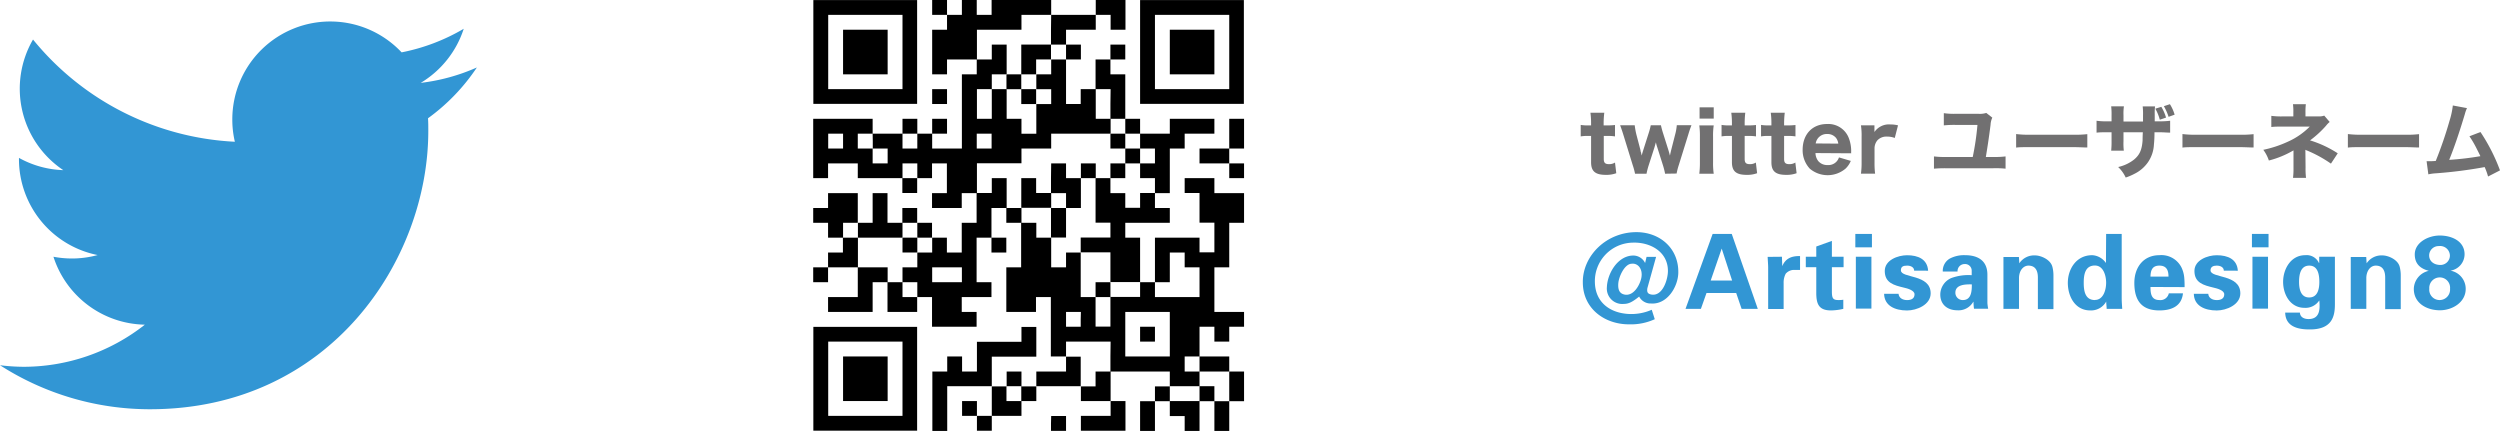 <svg id="レイヤー_1" data-name="レイヤー 1" xmlns="http://www.w3.org/2000/svg" viewBox="0 0 530 91.31"><defs><style>.cls-1{fill:#3296d4;}.cls-2{fill:#717071;}</style></defs><path class="cls-1" d="M31.8,99c38.15,0,59-31.61,59-59,0-.9,0-1.8-.06-2.69A42.11,42.11,0,0,0,101.1,26.54a41.14,41.14,0,0,1-11.91,3.27,20.83,20.83,0,0,0,9.12-11.47,41.74,41.74,0,0,1-13.17,5A20.76,20.76,0,0,0,49.25,37.56a20.48,20.48,0,0,0,.54,4.73A58.89,58.89,0,0,1,7,20.62a20.76,20.76,0,0,0,6.42,27.69,20.65,20.65,0,0,1-9.4-2.6V46A20.75,20.75,0,0,0,20.7,66.31a20.57,20.57,0,0,1-5.47.73,21,21,0,0,1-3.9-.37,20.75,20.75,0,0,0,19.38,14.4A41.57,41.57,0,0,1,5,90,42.47,42.47,0,0,1,0,89.67,58.75,58.75,0,0,0,31.8,99" transform="translate(0 -12.24)"/><path d="M172.43,23.26v11h22v-22h-22Zm18.9,0v7.88H175.58V15.39h15.75Zm0,0" transform="translate(0 -12.24)"/><path d="M178.73,23.26V28h9.45V18.54h-9.45Zm0,0" transform="translate(0 -12.24)"/><path d="M197.62,13.82v1.57h3.15v3.15h-3.15V28h3.15V24.84h6.3V28h-3.15V43.73h-6.3V40.58h3.15V37.43h-3.15v3.15h-3.15V37.43h-3.14v3.15H185V37.43h-12.6V50h3.15V46.88h6.3V50h9.45v3.15h3.14V50h3.15V46.88h3.15v6.3h-3.15v3.15h6.3V53.18h3.15v6.29h-3.15v6.3h-3.15V62.62h-3.15V59.47h-3.15V56.33h-3.14v3.14h-3.15V53.18H185v6.29h-3.15V53.18h-6.3v3.15h-3.15v3.14h3.15v3.15h3.15v3.15h-3.15v3.15h-3.15v3.15h3.15V68.92h6.3v6.3h-6.3v3.15H185v-6.3h3.15v6.3h6.29V75.22h3.15v6.29h9.45V78.37h-3.15V75.22h6.3V72.07h-3.15V62.62h3.15v3.15h3.15V62.62h-3.15V56.33h3.15v3.14h3.14v9.45h-3.14v9.45h6.29V75.22h3.15V87.81H226V91h-6.3v3.15h-3.15V91h-3.14v3.15h-3.15v-6.3h9.44v-6.3h-3.15v3.15h-9.44V91h-3.15V87.81h-3.15V91h-3.15v12.6h3.15V94.11h9.45v6.3h-3.15V97.26h-3.15v3.15h3.15v3.15h3.15v-3.15h6.29V97.26h3.15V94.11h9.45v3.15h6.3v3.15h-6.3v3.15h9.45v-6.3h-3.15V91H248v3.15h-3.15v3.15H241.7v6.3h3.15v-6.3H248v3.15h3.15v3.15h3.15v-6.3h3.15v6.3h3.15v-6.3h3.14V91H260.6V87.81h-6.3v-6.3h3.15v3.15h3.15V81.51h3.14V78.37h-6.29V68.92h3.15V59.47h3.14V53.18h-6.29V50h-6.3v3.15h3.15v6.29h3.15v6.3H254.3V62.62h-9.45v9.45H241.7V62.62h-3.14V59.47H248V56.33h-3.15V53.18H248V43.73h3.15V40.58h6.3V37.43H248v3.15h-6.3V37.43h-3.14V28h-3.15V24.84h3.15V21.69h-3.15v3.15h-3.15v6.3h-3.15v3.15H226V24.84h3.15V21.69H226V18.54h6.3V15.39h3.15v3.15h3.15v-6.3h-6.3v3.15h-9.45V12.24H210.22v3.15h-3.15V12.24h-3.15v3.15h-3.15V12.24h-3.15Zm25.19,4.72v3.15H226v3.15h-3.15V28h-3.15v3.15h3.15v3.15h-3.15v6.29h-3.15V37.43h-3.14V31.14h-3.15v6.29h-3.15V31.14h3.15V28h3.15v-6.3h-3.15v3.15h-3.15v-6.3h9.44V15.39h6.3Zm12.6,15.75v3.14h3.15v3.15h3.14v3.15h3.15v3.15H241.7V50h3.15v3.15H241.7v3.15h-3.14V53.18h-3.15V50h-3.15v9.44h3.15v3.15h-6.3v3.15h6.3v6.3h6.29v3.15h-6.29v6.29h-3.15V75.22h-3.15V65.77H226v3.15h-3.15v-6.3h-3.15V59.47h-3.15V56.33h-3.14V50h-3.15v3.15h-3.15v-6.3h9.44V43.73h6.3V40.58h12.6V37.43h-3.15V31.14h3.15Zm-56.68,7.87v1.57h-3.15V40.58h3.15Zm6.3,0v1.57h3.15v3.15H185V43.73h-3.15V40.58H185Zm9.44,0v1.57h-3.14V40.58h3.14Zm15.75,0v1.57h-3.15V40.58h3.15Zm-15.75,6.29V50h-3.14V46.88h3.14Zm-12.59,12.6v1.57h9.45V59.47h3.14v3.15h3.15v3.15h-3.15v3.15h-3.14v3.15h3.14v3.15h-3.14V72.07h-3.15V68.92h-6.3v-6.3h-3.15V59.47h3.15Zm69.27,6.3v1.57h3.15v6.3h-9.45V72.07H248v-6.3h3.15Zm-47.23,3.14v1.58h-6.3V68.92h6.3Zm25.19,9.45v1.57H226V78.37h3.15ZM248,83.09v4.72h-9.44V78.37H248Zm-12.59,4.72V91h-3.15v3.15h-3.15v-6.3H226V84.66h9.45Zm18.89,1.58V91h6.3v6.3h-3.15V94.11H254.3v3.15H248V94.11h6.3V91h-3.15V87.81h3.15Zm-37.79,6.29v1.58h-3.14V94.11h3.14Zm0,0" transform="translate(0 -12.24)"/><path d="M216.51,24.84V28h-3.14v3.15h3.14v3.15h3.15V31.14h-3.15V28h3.15V24.84h3.15V21.69h-6.3Zm0,0" transform="translate(0 -12.24)"/><path d="M235.41,42.16v1.57h3.15v3.15h-3.15V50h3.15V46.88h3.14V43.73h-3.14V40.58h-3.15Zm0,0" transform="translate(0 -12.24)"/><path d="M222.81,50v3.15h-3.15V50h-3.15v6.3h6.3v6.29H226V56.33h3.15V50h3.15V46.88h-3.15V50H226V46.88h-3.15ZM226,54.75v1.58h-3.15V53.18H226Zm0,0" transform="translate(0 -12.24)"/><path d="M232.26,73.64v1.58h3.15V72.07h-3.15Zm0,0" transform="translate(0 -12.24)"/><path d="M191.33,64.2v1.57h3.14V62.62h-3.14Zm0,0" transform="translate(0 -12.24)"/><path d="M241.7,83.09v1.57h3.15V81.51H241.7Zm0,0" transform="translate(0 -12.24)"/><path d="M241.7,23.26v11h22v-22h-22Zm18.9,0v7.88H244.85V15.39H260.6Zm0,0" transform="translate(0 -12.24)"/><path d="M248,23.26V28h9.45V18.54H248Zm0,0" transform="translate(0 -12.24)"/><path d="M197.62,32.71v1.58h3.15V31.14h-3.15Zm0,0" transform="translate(0 -12.24)"/><path d="M260.6,40.58v3.15h-6.3v3.15h6.3V50h3.14V46.88H260.6V43.73h3.14v-6.3H260.6Zm0,0" transform="translate(0 -12.24)"/><path d="M172.43,92.54v11h22v-22h-22Zm18.9,0v7.87H175.58V84.66h15.75Zm0,0" transform="translate(0 -12.24)"/><path d="M178.73,92.54v4.72h9.45V87.81h-9.45Zm0,0" transform="translate(0 -12.24)"/><path d="M222.81,102v1.58H226v-3.15h-3.15Zm0,0" transform="translate(0 -12.24)"/><path class="cls-2" d="M340.11,36.14a18.66,18.66,0,0,0-.14,2.24v.44h.68a12.07,12.07,0,0,0,1.73-.08v2.42a9,9,0,0,0-1.64-.1H340v4.88c0,.81.3,1.1,1.11,1.1a2.29,2.29,0,0,0,1.27-.34l.27,2.26a6,6,0,0,1-2.21.35c-2.24,0-3.13-.76-3.13-2.68V41.06h-.68a8,8,0,0,0-1.52.1V38.72a7.84,7.84,0,0,0,1.55.1h.65v-.44a16.13,16.13,0,0,0-.14-2.24Z" transform="translate(0 -12.24)"/><path class="cls-2" d="M353,49.07a15.57,15.57,0,0,0-.47-1.84l-1.21-3.82a7.76,7.76,0,0,1-.27-1c-.13.45-.21.76-.28,1l-1.23,3.82a16,16,0,0,0-.48,1.84h-2.43a14.47,14.47,0,0,0-.5-1.84L344.21,41c-.26-.85-.47-1.47-.74-2.2h3.09a15.3,15.3,0,0,0,.38,2.06l.85,3.24c0,.07,0,.19.07.36a1.71,1.71,0,0,1,.07.26c.05.26.07.3.1.5.21-.76.26-.9.33-1.12l1.13-3.55a14.41,14.41,0,0,0,.47-1.75h2.16a16.48,16.48,0,0,0,.47,1.74l1.16,3.68c.05.17.12.4.27,1a3.22,3.22,0,0,0,.09-.4s.14-.6.15-.65l.85-3.33a10.74,10.74,0,0,0,.37-2.06h3.11c-.42,1.13-.42,1.15-.74,2.2l-1.93,6.21a13.72,13.72,0,0,0-.48,1.84Z" transform="translate(0 -12.24)"/><path class="cls-2" d="M363.31,38.82a14.22,14.22,0,0,0-.14,2.44v5.37a15.65,15.65,0,0,0,.14,2.44h-3.06a18.13,18.13,0,0,0,.13-2.42v-5.4a16.49,16.49,0,0,0-.13-2.43Zm0-3.82v2.39h-3V35Z" transform="translate(0 -12.24)"/><path class="cls-2" d="M370,36.14a18.79,18.79,0,0,0-.13,2.24v.44h.67a12.07,12.07,0,0,0,1.73-.08v2.42a9,9,0,0,0-1.64-.1h-.76v4.88c0,.81.29,1.1,1.1,1.1a2.29,2.29,0,0,0,1.27-.34l.27,2.26a6,6,0,0,1-2.21.35c-2.23,0-3.13-.76-3.13-2.68V41.06h-.68a8,8,0,0,0-1.52.1V38.72a7.89,7.89,0,0,0,1.56.1h.64v-.44a16.13,16.13,0,0,0-.14-2.24Z" transform="translate(0 -12.24)"/><path class="cls-2" d="M378.37,36.14a18.66,18.66,0,0,0-.14,2.24v.44h.68a12.07,12.07,0,0,0,1.73-.08v2.42a9,9,0,0,0-1.64-.1h-.77v4.88c0,.81.3,1.1,1.11,1.1a2.29,2.29,0,0,0,1.27-.34l.27,2.26a6,6,0,0,1-2.21.35c-2.24,0-3.13-.76-3.13-2.68V41.06h-.68a8,8,0,0,0-1.52.1V38.72a7.84,7.84,0,0,0,1.55.1h.65v-.44a16.13,16.13,0,0,0-.14-2.24Z" transform="translate(0 -12.24)"/><path class="cls-2" d="M384.88,44.69a2.88,2.88,0,0,0,.58,1.68,2.45,2.45,0,0,0,2,.86,2.33,2.33,0,0,0,2.4-1.62l2.51.74A4.76,4.76,0,0,1,391.24,48a5.87,5.87,0,0,1-7.56,0A5.72,5.72,0,0,1,382.16,44c0-3.29,2.06-5.47,5.17-5.47a4.65,4.65,0,0,1,4.66,3.1,7.69,7.69,0,0,1,.46,2.7,3.14,3.14,0,0,0,0,.41Zm4.84-2a2.57,2.57,0,0,0-.48-1.21,2.31,2.31,0,0,0-1.87-.83,2.36,2.36,0,0,0-2.44,2Z" transform="translate(0 -12.24)"/><path class="cls-2" d="M401.69,41.49a4.36,4.36,0,0,0-1.61-.29A2.6,2.6,0,0,0,398,42a2.69,2.69,0,0,0-.6,1.64v3a18.74,18.74,0,0,0,.12,2.42h-3a16.52,16.52,0,0,0,.14-2.42v-5.4a14.45,14.45,0,0,0-.14-2.43h2.86v1.42a3.72,3.72,0,0,1,3.37-1.61,7.21,7.21,0,0,1,1.63.19Z" transform="translate(0 -12.24)"/><path class="cls-2" d="M422.43,45.52a19.36,19.36,0,0,0,2.75-.12V48a19.47,19.47,0,0,0-2.72-.09h-9.84A25.52,25.52,0,0,0,410,48V45.4a17.92,17.92,0,0,0,2.61.12h5.61a56.84,56.84,0,0,0,1-6.8h-4.68a22,22,0,0,0-2.45.1V36.23a14.87,14.87,0,0,0,2.43.14h4.93a4.49,4.49,0,0,0,1.64-.19l1.28,1A4,4,0,0,0,422,38.7c-.4,3.1-.63,4.55-1,6.82Z" transform="translate(0 -12.24)"/><path class="cls-2" d="M427.42,40.66a22.23,22.23,0,0,0,3.17.14h8.76a23.31,23.31,0,0,0,3.16-.12v2.83c-.69,0-1.83-.08-3.18-.08h-8.74c-1.5,0-2.49,0-3.17.1Z" transform="translate(0 -12.24)"/><path class="cls-2" d="M454.32,38V36.7a14.06,14.06,0,0,0-.07-1.91h2.62a11.82,11.82,0,0,0-.07,1.68c0,.33,0,.33,0,1.49h.92a17.6,17.6,0,0,0,2.35-.12v2.52c-.6,0-1.31-.08-2.32-.08h-1a24.5,24.5,0,0,1-.12,2.63,7.23,7.23,0,0,1-1.21,3.65,7.51,7.51,0,0,1-2.94,2.54,12.11,12.11,0,0,1-1.83.78,7.23,7.23,0,0,0-1.6-2.23,8.38,8.38,0,0,0,3.34-1.56c1.22-1,1.7-2.09,1.84-4.1,0-.34,0-.73.05-1.71h-4.1v1.9a12.81,12.81,0,0,0,.07,2h-2.68a18.35,18.35,0,0,0,.08-2V40.28h-.86c-1.21,0-1.54,0-2.32.08V37.84a15,15,0,0,0,2.37.12h.81V36.73a14.72,14.72,0,0,0-.08-1.95h2.7a10.83,10.83,0,0,0-.09,1.9V38Zm3.88-3.11a9.43,9.43,0,0,1,1,2.28l-1.32.45a10,10,0,0,0-.95-2.34Zm1.82-.56a8.55,8.55,0,0,1,1,2.22l-1.28.46a11.31,11.31,0,0,0-1-2.26Z" transform="translate(0 -12.24)"/><path class="cls-2" d="M462.68,40.66a22,22,0,0,0,3.16.14h8.76a23.22,23.22,0,0,0,3.16-.12v2.83c-.69,0-1.83-.08-3.18-.08h-8.74c-1.5,0-2.49,0-3.16.1Z" transform="translate(0 -12.24)"/><path class="cls-2" d="M488.78,47.75a15,15,0,0,0,.1,2.2h-2.76a15.92,15.92,0,0,0,.1-2.21V44.12A20.18,20.18,0,0,1,481,46.27,8.08,8.08,0,0,0,479.82,44,23.81,23.81,0,0,0,485,42.29a15.21,15.21,0,0,0,4.67-3.21l-5.74,0c-1.13,0-1.77,0-2.41.09V36.8a16,16,0,0,0,2.44.12h2.23v-.78a12.17,12.17,0,0,0-.08-1.81h2.73a13.51,13.51,0,0,0-.08,1.78v.81h2.83a3.1,3.1,0,0,0,1.15-.17l1.15,1.35a4.61,4.61,0,0,0-.76.78A21.29,21.29,0,0,1,489.73,42a23,23,0,0,1,5.87,2.74l-1.44,2.19a26.72,26.72,0,0,0-5-2.75,2,2,0,0,1-.42-.19Z" transform="translate(0 -12.24)"/><path class="cls-2" d="M497.75,40.66a22.14,22.14,0,0,0,3.17.14h8.75a23.39,23.39,0,0,0,3.17-.12v2.83c-.69,0-1.83-.08-3.18-.08h-8.74c-1.51,0-2.49,0-3.17.1Z" transform="translate(0 -12.24)"/><path class="cls-2" d="M523,35.16a7.28,7.28,0,0,0-.45,1.26c-1.14,3.81-2.25,7.08-3.32,9.71a62.54,62.54,0,0,0,6.61-.78c-.17-.38-.35-.73-.71-1.44a22,22,0,0,0-1.61-2.78l2.34-.9A38.71,38.71,0,0,1,530,48.36l-2.53,1.3a14,14,0,0,0-.72-2,96.38,96.38,0,0,1-10.3,1.32,10,10,0,0,0-1.64.22l-.37-2.78.47,0c.37,0,.69,0,1.47-.06a84.84,84.84,0,0,0,2.93-8.54A17,17,0,0,0,520,34.6Z" transform="translate(0 -12.24)"/><path class="cls-1" d="M351.09,66.7l-1.85,6.64c-.11.75,0,1.19.84,1.34,2.4.44,3.52-3.19,3.52-5,0-4.12-3.81-6.14-7.48-6a8.17,8.17,0,0,0-8,8.55c.15,4.14,3.23,6.41,7.32,6.58a10.83,10.83,0,0,0,4.73-.9l.64,2A12.19,12.19,0,0,1,345.35,81c-5.26,0-9.79-3.41-9.79-8.89-.07-5.65,5.08-10.84,11.72-10.65,4.82.16,8.65,3.57,8.52,8.67-.09,3-2.4,6.69-5.77,6.45a2.72,2.72,0,0,1-2.53-1.47c-1.49,1.21-2.29,1.56-3.28,1.56a3.27,3.27,0,0,1-3.56-3.57c.11-2.83,2.2-6.49,5.37-6.68A2.79,2.79,0,0,1,348.76,68h0l.31-1.3Zm-5.15,1.45c-1.52,0-2.75,2.73-2.86,4.16s.31,2.15,1.28,2.37c2,.44,3.34-2.13,3.61-3.56C348.32,69.23,347.22,68,345.94,68.15Z" transform="translate(0 -12.24)"/><path class="cls-1" d="M357.33,77.72l5.75-15.89h4.05l5.52,15.89h-3.43l-1.15-3.37h-6.29l-1.19,3.37Zm9.88-6L365,64.94H365l-2.33,6.77Z" transform="translate(0 -12.24)"/><path class="cls-1" d="M377.77,66.67l.07,2h0c.71-1.74,2.12-2.18,3.77-2.14v2.93h-1.43a2.37,2.37,0,0,0-1.61.81,4,4,0,0,0-.44,2v5.48h-3.28l0-8.84c0-.47-.07-1.39-.11-2.21Z" transform="translate(0 -12.24)"/><path class="cls-1" d="M385.05,66.67V64.5l3.31-1.19v3.36h2.48v2.21h-2.48V74c0,1.45.22,1.85,1.36,1.85.35,0,.7,0,1.06-.07v1.94a12.17,12.17,0,0,1-2.6.33c-2.58,0-3.13-1.34-3.13-3.74V68.88h-2.22V66.67Z" transform="translate(0 -12.24)"/><path class="cls-1" d="M396.85,61.83v2.84h-3.52V61.83Zm-.11,4.84v11h-3.3v-11Z" transform="translate(0 -12.24)"/><path class="cls-1" d="M405.8,69.62c0-.74-.75-1.07-1.49-1.07-.91,0-1.32.26-1.32,1,0,1.73,6.31.74,6.31,4.88,0,2.42-2.95,3.63-5,3.63-2.58,0-4.82-1-4.87-3.54h3.06c.07.86.84,1.34,1.81,1.34s1.58-.37,1.58-1.23-1.58-1.26-2.24-1.41c-2.12-.51-4.07-1-4.07-3.54,0-2.31,2.79-3.33,4.73-3.33,2.33,0,4.31.84,4.46,3.28Z" transform="translate(0 -12.24)"/><path class="cls-1" d="M411.87,69.8a3,3,0,0,1,1.5-2.75,6.5,6.5,0,0,1,3.26-.71c2.22,0,4.7.82,4.7,4.14v6a10,10,0,0,0,.16,1.21h-3a11,11,0,0,1-.11-1.47h-.05a3.59,3.59,0,0,1-3.38,1.8c-2.07,0-3.61-1.19-3.61-3.34a3.84,3.84,0,0,1,2.35-3.5,10.56,10.56,0,0,1,4.31-.6v-1a1.4,1.4,0,0,0-1.51-1.36A1.49,1.49,0,0,0,415,69.8Zm2.67,4.47a1.54,1.54,0,0,0,1.6,1.58c1.83,0,1.89-2,1.89-3.32C416.89,72.51,414.54,72.48,414.54,74.27Z" transform="translate(0 -12.24)"/><path class="cls-1" d="M428.09,68l0,.07a3.76,3.76,0,0,1,3.39-1.68c1.1,0,3.23.82,3.63,2.43a7.31,7.31,0,0,1,.22,1.76v7.19h-3.3V71.08c0-1.19-.35-2.53-2-2.53-1,0-1.94.92-2,2.53v6.64h-3.3v-11h3.28Z" transform="translate(0 -12.24)"/><path class="cls-1" d="M446.5,61.83h3.3V75.52c0,.73.07,1.47.11,2.2h-3.3c0-.53-.09-1-.09-1.56h0a3.68,3.68,0,0,1-3.39,1.89c-3.23,0-4.75-3-4.75-5.85s1.74-5.86,5.17-5.86A3.76,3.76,0,0,1,446.46,68h0Zm-2.38,14c1.79,0,2.38-2.13,2.38-3.65s-.59-3.65-2.38-3.65c-2.11,0-2.37,2-2.37,3.65S442,75.85,444.12,75.85Z" transform="translate(0 -12.24)"/><path class="cls-1" d="M455.9,73.08c0,1.43.19,2.77,1.89,2.77a1.81,1.81,0,0,0,2-1.43h3c-.28,2.73-2.42,3.63-5,3.63-3.79,0-5.31-2.13-5.31-5.83,0-3.32,1.94-5.88,5.31-5.88A4.75,4.75,0,0,1,462.5,69a6.19,6.19,0,0,1,.55,2,18.17,18.17,0,0,1,.08,2.11Zm3.82-2.2c0-1.21-.33-2.33-1.93-2.33s-1.85,1.12-1.89,2.33Z" transform="translate(0 -12.24)"/><path class="cls-1" d="M471.45,69.62c0-.74-.75-1.07-1.5-1.07s-1.32.26-1.32,1c0,1.73,6.32.74,6.32,4.88,0,2.42-2.95,3.63-5,3.63-2.57,0-4.82-1-4.86-3.54h3.06c.06.86.83,1.34,1.8,1.34s1.59-.37,1.59-1.23-1.59-1.26-2.25-1.41c-2.11-.51-4.07-1-4.07-3.54,0-2.31,2.8-3.33,4.73-3.33,2.34,0,4.32.84,4.47,3.28Z" transform="translate(0 -12.24)"/><path class="cls-1" d="M480.93,61.83v2.84h-3.52V61.83Zm-.11,4.84v11h-3.3v-11Z" transform="translate(0 -12.24)"/><path class="cls-1" d="M495,76.73c0,2.57-.57,5.39-5.41,5.35-2.45,0-5.06-.6-5.13-3.57h3.12c.05,1,.93,1.37,1.83,1.37,2.51,0,2.42-2.29,2.29-3.9h-.05a3.47,3.47,0,0,1-3.1,1.52c-3,0-4.53-2.82-4.53-5.5s1.6-5.66,4.69-5.66A2.86,2.86,0,0,1,491.62,68h.05V66.67H495Zm-5.44-1.43c1.81,0,2.14-1.85,2.14-3.28,0-1.63-.33-3.47-2.14-3.47S487.4,70.39,487.4,72C487.4,73.45,487.73,75.3,489.53,75.3Z" transform="translate(0 -12.24)"/><path class="cls-1" d="M501.72,68l0,.07a3.77,3.77,0,0,1,3.39-1.68c1.1,0,3.24.82,3.63,2.43a7.31,7.31,0,0,1,.22,1.76v7.19h-3.3V71.08c0-1.19-.35-2.53-2-2.53-1,0-1.93.92-2,2.53v6.64h-3.3v-11h3.28Z" transform="translate(0 -12.24)"/><path class="cls-1" d="M514.88,69.65c-1.83-.49-2.95-1.52-2.95-3.48,0-2.51,2.84-4,5.3-4s5.26,1.13,5.26,4a3.54,3.54,0,0,1-3,3.45v0a3.91,3.91,0,0,1,3.24,3.87c0,2.82-2.79,4.53-5.48,4.53s-5.52-1.43-5.52-4.53a4,4,0,0,1,3.17-3.83Zm2.5-1.24a2,2,0,0,0,2-2,2.07,2.07,0,0,0-2.33-2,2,2,0,0,0-2.07,2C515,67.64,516,68.41,517.38,68.41Zm-.11,7.44a2.22,2.22,0,0,0,2.14-2.4,2.19,2.19,0,0,0-2.2-2.4,2.23,2.23,0,0,0-2.2,2.4A2.19,2.19,0,0,0,517.27,75.85Z" transform="translate(0 -12.24)"/></svg>